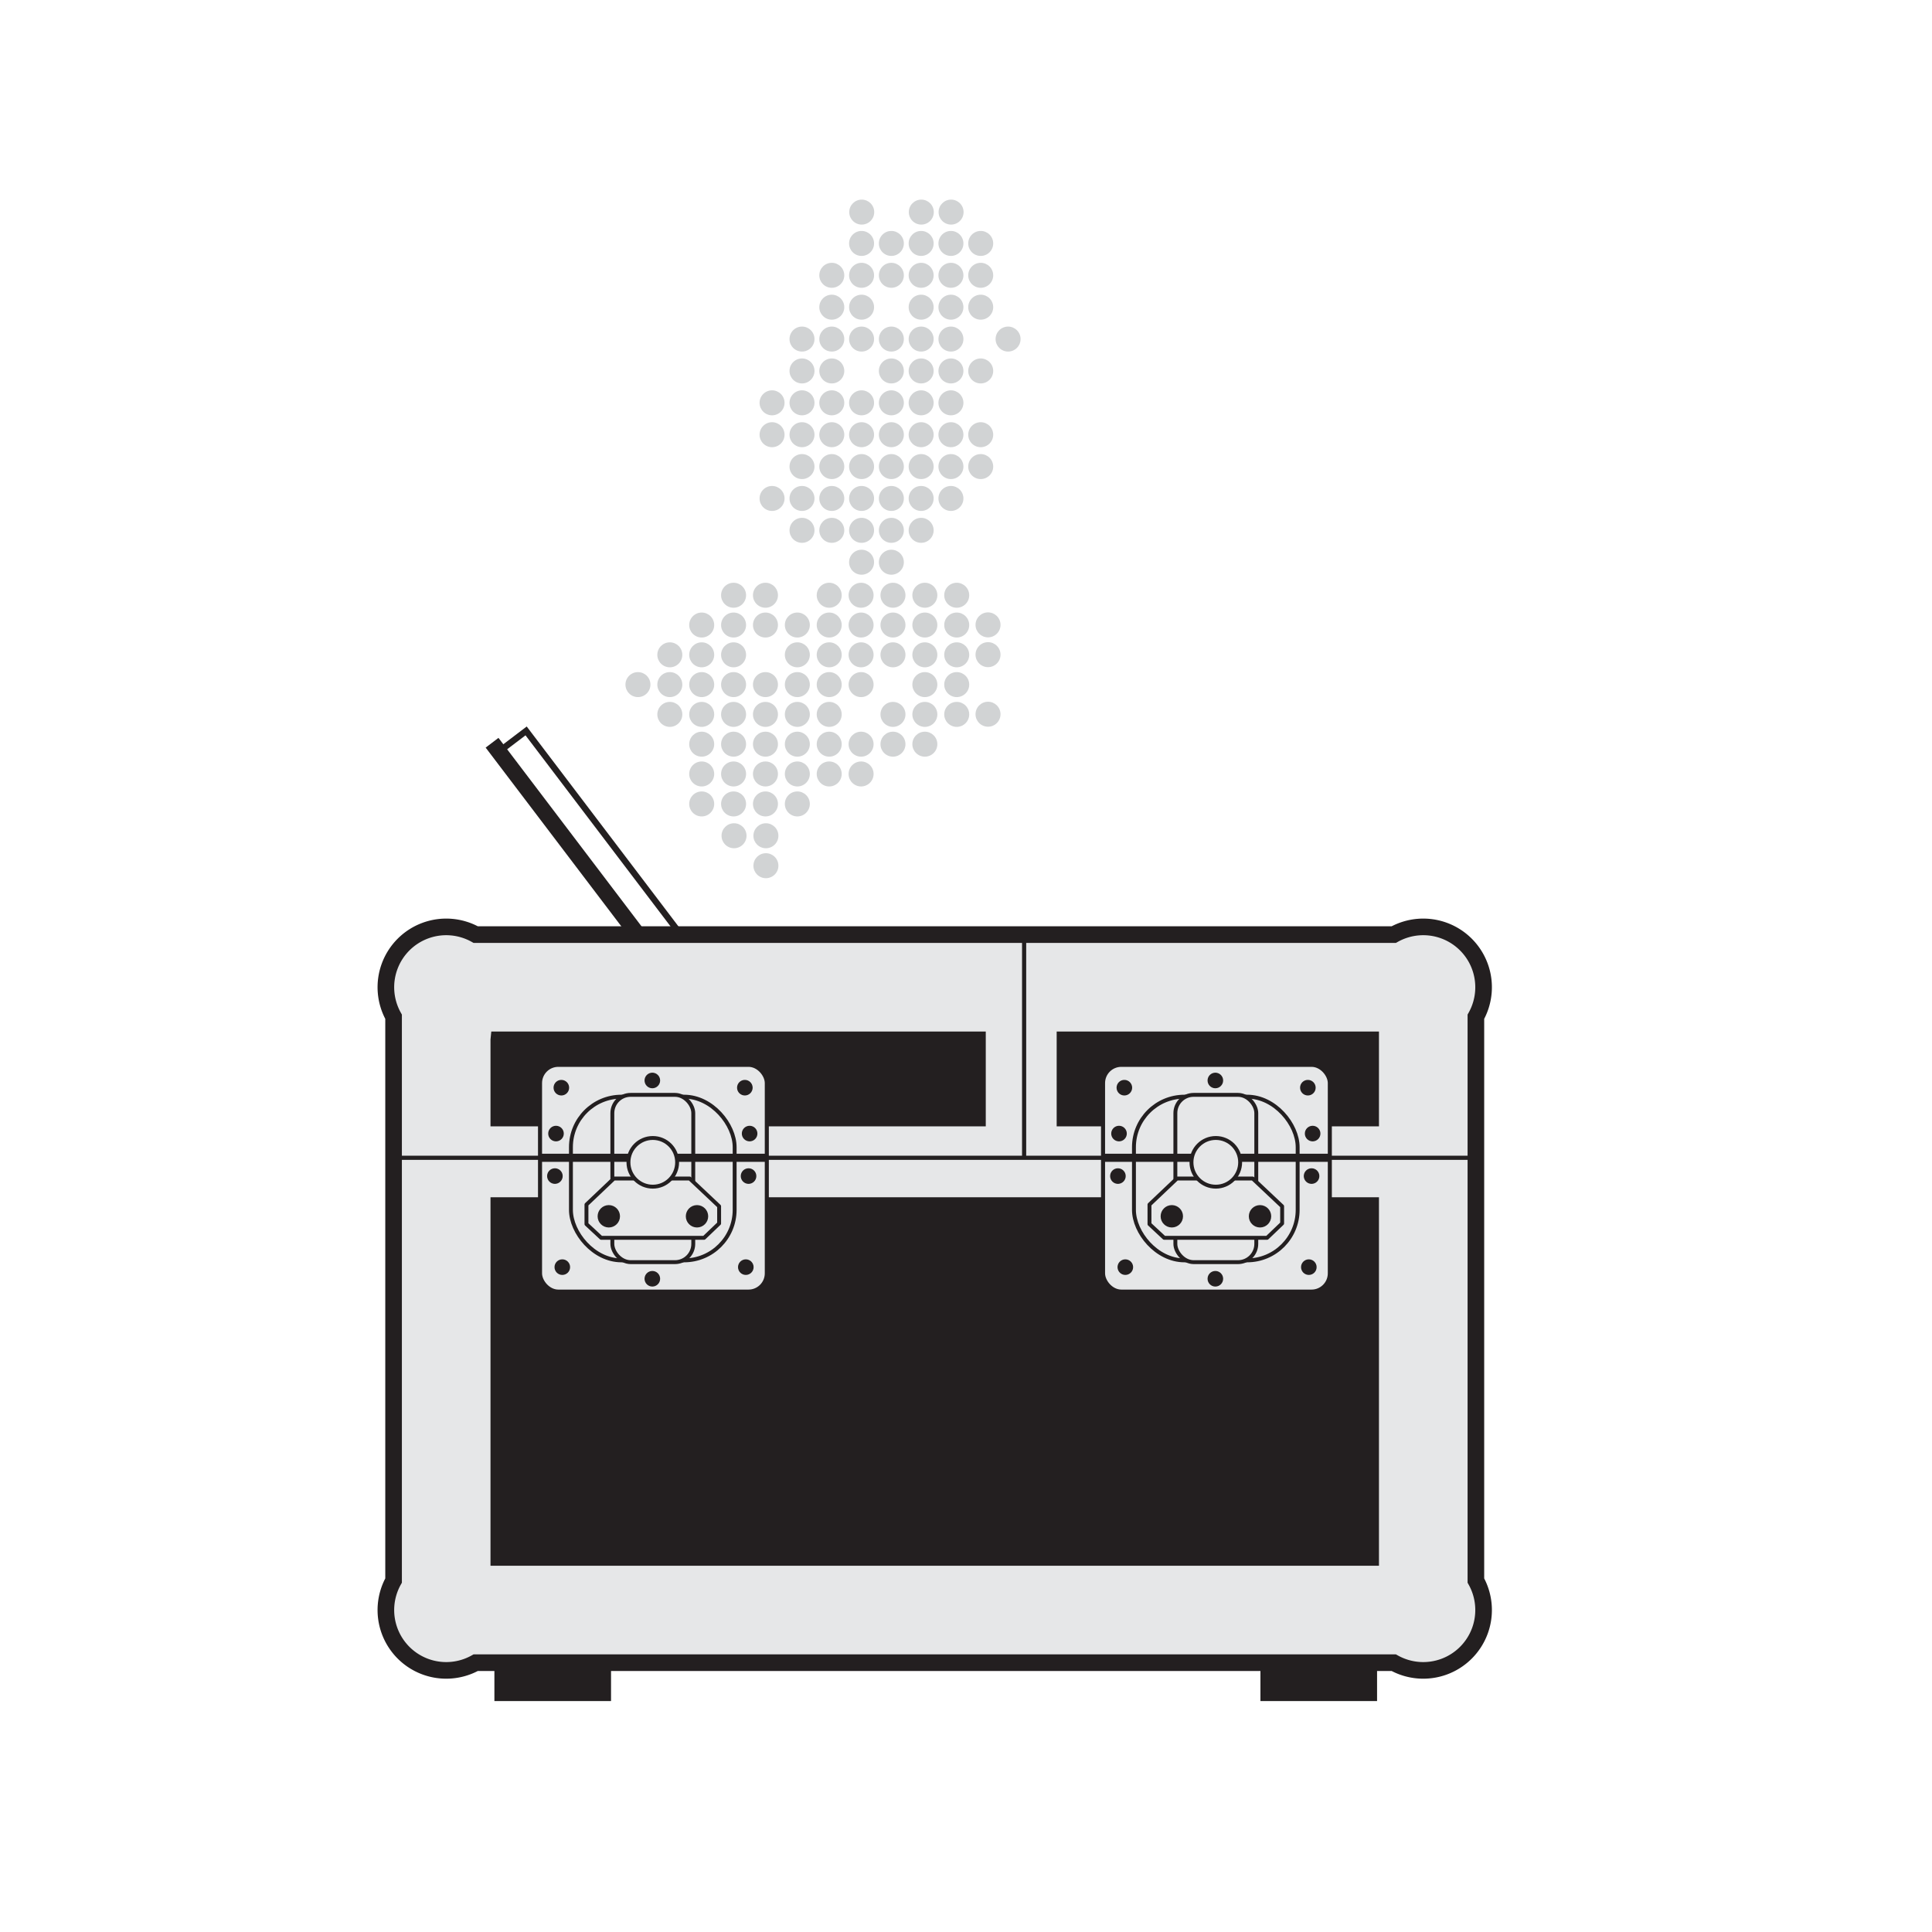 <svg id="Layer_1" data-name="Layer 1" xmlns="http://www.w3.org/2000/svg" viewBox="0 0 600 600"><defs><style>.cls-1,.cls-5{fill:none;}.cls-1,.cls-10,.cls-11,.cls-3,.cls-5,.cls-6,.cls-7,.cls-8,.cls-9{stroke:#231f20;}.cls-1,.cls-10,.cls-11,.cls-3,.cls-5,.cls-6,.cls-7,.cls-9{stroke-miterlimit:10;}.cls-1{stroke-width:1.96px;}.cls-10,.cls-11,.cls-2,.cls-9{fill:#231f20;}.cls-3,.cls-4,.cls-6,.cls-7,.cls-8{fill:#e6e7e8;}.cls-3{stroke-width:5.16px;}.cls-5{stroke-width:1.29px;}.cls-6{stroke-width:1.26px;}.cls-7,.cls-8{stroke-width:1.21px;}.cls-8{stroke-linejoin:round;}.cls-9{stroke-width:0.51px;}.cls-10{stroke-width:0.36px;}.cls-11{stroke-width:2.52px;}.cls-12{fill:#d1d3d4;}</style></defs><title>hazers</title><rect class="cls-1" x="143.45" y="256.55" width="79.49" height="10.64" transform="translate(281.01 -42.38) rotate(52.8)"/><rect class="cls-2" x="135.79" y="262.49" width="86.17" height="5" transform="translate(281.79 -37.71) rotate(52.8)"/><rect class="cls-2" x="139.88" y="309.22" width="298.31" height="189.17"/><path class="cls-3" d="M458.35,315.76a18.74,18.74,0,0,0-25.51-25.51H147.74a18.74,18.74,0,0,0-25.51,25.51V490.85a18.74,18.74,0,0,0,25.51,25.51h285.1a18.74,18.74,0,0,0,25.51-25.51V315.76Zm-303.44,7.17H425.67V483.68H154.91V322.94Z"/><rect class="cls-4" x="133.74" y="349.8" width="309.23" height="22.02"/><rect class="cls-4" x="281.01" y="320.33" width="72.29" height="22.02" transform="translate(648.49 14.18) rotate(90)"/><rect class="cls-2" x="153.54" y="515.55" width="36.22" height="12.73"/><rect class="cls-2" x="391.44" y="515.55" width="36.22" height="12.73"/><line class="cls-5" x1="122.22" y1="359.56" x2="458.35" y2="359.56"/><line class="cls-5" x1="318.05" y1="291.08" x2="318.05" y2="359.56"/><rect class="cls-6" x="167.71" y="330.69" width="70.43" height="70.43" rx="5.67" ry="5.67"/><rect class="cls-7" x="177.31" y="340.58" width="50.84" height="50.84" rx="15.69" ry="15.69"/><rect class="cls-7" x="190.17" y="340.02" width="25.13" height="51.95" rx="5.67" ry="5.67"/><polygon class="cls-8" points="218.65 384.42 186.71 384.42 182.13 380.16 182.13 374.09 190.65 366 214.18 366 223.33 374.62 223.33 379.95 218.65 384.42"/><circle class="cls-9" cx="216.46" cy="377.73" r="3.22"/><circle class="cls-9" cx="189.07" cy="377.73" r="3.22"/><circle class="cls-10" cx="174.63" cy="393.52" r="2.24"/><circle class="cls-10" cx="231.62" cy="393.52" r="2.24"/><circle class="cls-10" cx="172.33" cy="365.24" r="2.24"/><circle class="cls-10" cx="232.47" cy="365.24" r="2.24"/><circle class="cls-10" cx="172.67" cy="352.04" r="2.24"/><circle class="cls-10" cx="232.8" cy="352.04" r="2.24"/><circle class="cls-10" cx="174.33" cy="337.79" r="2.24"/><circle class="cls-10" cx="231.32" cy="337.79" r="2.24"/><circle class="cls-10" cx="202.59" cy="335.55" r="2.24"/><circle class="cls-10" cx="202.59" cy="397.13" r="2.24"/><line class="cls-11" x1="167.71" y1="359.56" x2="238.14" y2="359.56"/><circle class="cls-7" cx="202.73" cy="360.97" r="7.56"/><rect class="cls-6" x="342.56" y="330.69" width="70.43" height="70.43" rx="5.67" ry="5.67"/><rect class="cls-7" x="352.16" y="340.58" width="50.84" height="50.84" rx="15.69" ry="15.69"/><rect class="cls-7" x="365.02" y="340.02" width="25.13" height="51.95" rx="5.67" ry="5.67"/><polygon class="cls-8" points="393.5 384.42 361.56 384.42 356.98 380.16 356.98 374.09 365.5 366 389.03 366 398.18 374.62 398.18 379.95 393.5 384.42"/><circle class="cls-9" cx="391.31" cy="377.73" r="3.22"/><circle class="cls-9" cx="363.92" cy="377.73" r="3.22"/><circle class="cls-10" cx="349.48" cy="393.52" r="2.24"/><circle class="cls-10" cx="406.47" cy="393.52" r="2.24"/><circle class="cls-10" cx="347.18" cy="365.24" r="2.24"/><circle class="cls-10" cx="407.32" cy="365.24" r="2.24"/><circle class="cls-10" cx="347.52" cy="352.04" r="2.24"/><circle class="cls-10" cx="407.65" cy="352.04" r="2.24"/><circle class="cls-10" cx="349.18" cy="337.79" r="2.24"/><circle class="cls-10" cx="406.17" cy="337.79" r="2.24"/><circle class="cls-10" cx="377.44" cy="335.55" r="2.24"/><circle class="cls-10" cx="377.44" cy="397.13" r="2.24"/><line class="cls-11" x1="342.56" y1="359.56" x2="412.99" y2="359.56"/><circle class="cls-7" cx="377.58" cy="360.97" r="7.56"/><circle class="cls-12" cx="297.12" cy="184.86" r="3.88"/><circle class="cls-12" cx="287.22" cy="184.86" r="3.88"/><circle class="cls-12" cx="277.32" cy="184.86" r="3.88"/><circle class="cls-12" cx="267.42" cy="184.86" r="3.88"/><circle class="cls-12" cx="257.52" cy="184.86" r="3.88"/><circle class="cls-12" cx="237.72" cy="184.86" r="3.88"/><circle class="cls-12" cx="227.82" cy="184.86" r="3.88"/><circle class="cls-12" cx="297.12" cy="194.11" r="3.88"/><circle class="cls-12" cx="287.22" cy="194.11" r="3.88"/><circle class="cls-12" cx="277.32" cy="194.11" r="3.88"/><circle class="cls-12" cx="267.42" cy="194.11" r="3.88"/><circle class="cls-12" cx="257.52" cy="194.11" r="3.88"/><circle class="cls-12" cx="247.62" cy="194.11" r="3.88"/><circle class="cls-12" cx="237.72" cy="194.11" r="3.88"/><circle class="cls-12" cx="227.82" cy="194.11" r="3.88"/><circle class="cls-12" cx="217.92" cy="194.11" r="3.88"/><circle class="cls-12" cx="297.12" cy="203.36" r="3.88"/><circle class="cls-12" cx="287.22" cy="203.36" r="3.88"/><circle class="cls-12" cx="277.32" cy="203.36" r="3.88"/><circle class="cls-12" cx="267.42" cy="203.36" r="3.88"/><circle class="cls-12" cx="257.52" cy="203.36" r="3.88"/><circle class="cls-12" cx="247.62" cy="203.36" r="3.88"/><circle class="cls-12" cx="227.82" cy="203.36" r="3.88"/><circle class="cls-12" cx="217.92" cy="203.36" r="3.88"/><circle class="cls-12" cx="208.02" cy="203.36" r="3.88"/><circle class="cls-12" cx="198.12" cy="212.61" r="3.88"/><circle class="cls-12" cx="297.12" cy="212.61" r="3.88"/><circle class="cls-12" cx="287.22" cy="212.61" r="3.88"/><circle class="cls-12" cx="267.42" cy="212.61" r="3.88"/><circle class="cls-12" cx="257.52" cy="212.61" r="3.88"/><circle class="cls-12" cx="247.62" cy="212.61" r="3.88"/><circle class="cls-12" cx="237.72" cy="212.61" r="3.88"/><circle class="cls-12" cx="227.82" cy="212.61" r="3.88"/><circle class="cls-12" cx="217.92" cy="212.61" r="3.88"/><circle class="cls-12" cx="208.02" cy="212.61" r="3.88"/><circle class="cls-12" cx="297.12" cy="221.86" r="3.88"/><circle class="cls-12" cx="287.22" cy="221.86" r="3.88"/><circle class="cls-12" cx="277.32" cy="221.86" r="3.88"/><circle class="cls-12" cx="257.52" cy="221.86" r="3.88"/><circle class="cls-12" cx="247.62" cy="221.86" r="3.88"/><circle class="cls-12" cx="237.72" cy="221.86" r="3.88"/><circle class="cls-12" cx="227.82" cy="221.86" r="3.88"/><circle class="cls-12" cx="217.92" cy="221.86" r="3.88"/><circle class="cls-12" cx="208.02" cy="221.86" r="3.88"/><circle class="cls-12" cx="287.22" cy="231.11" r="3.88"/><circle class="cls-12" cx="277.32" cy="231.11" r="3.88"/><circle class="cls-12" cx="267.42" cy="231.11" r="3.88"/><circle class="cls-12" cx="257.52" cy="231.11" r="3.88"/><circle class="cls-12" cx="247.62" cy="231.11" r="3.88"/><circle class="cls-12" cx="237.72" cy="231.11" r="3.88"/><circle class="cls-12" cx="227.82" cy="231.11" r="3.88"/><circle class="cls-12" cx="217.92" cy="231.11" r="3.88"/><circle class="cls-12" cx="267.42" cy="240.36" r="3.88"/><circle class="cls-12" cx="257.52" cy="240.36" r="3.88"/><circle class="cls-12" cx="247.62" cy="240.36" r="3.88"/><circle class="cls-12" cx="237.72" cy="240.36" r="3.88"/><circle class="cls-12" cx="227.82" cy="240.36" r="3.88"/><circle class="cls-12" cx="217.92" cy="240.36" r="3.88"/><circle class="cls-12" cx="247.62" cy="249.67" r="3.88"/><circle class="cls-12" cx="237.72" cy="249.67" r="3.88"/><circle class="cls-12" cx="227.82" cy="249.67" r="3.88"/><circle class="cls-12" cx="217.92" cy="249.67" r="3.88"/><circle class="cls-12" cx="306.84" cy="194.06" r="3.88"/><circle class="cls-12" cx="306.84" cy="203.31" r="3.88"/><circle class="cls-12" cx="306.84" cy="221.81" r="3.88"/><circle class="cls-12" cx="304.57" cy="75.6" r="3.88"/><circle class="cls-12" cx="304.57" cy="85.5" r="3.88"/><circle class="cls-12" cx="304.57" cy="95.4" r="3.88"/><circle class="cls-12" cx="313.07" cy="105.3" r="3.88"/><circle class="cls-12" cx="304.57" cy="115.2" r="3.88"/><circle class="cls-12" cx="304.57" cy="135" r="3.88"/><circle class="cls-12" cx="304.57" cy="144.9" r="3.88"/><circle class="cls-12" cx="295.32" cy="75.6" r="3.88"/><circle class="cls-12" cx="295.32" cy="85.5" r="3.88"/><circle class="cls-12" cx="295.32" cy="95.4" r="3.88"/><circle class="cls-12" cx="295.32" cy="105.3" r="3.88"/><circle class="cls-12" cx="295.32" cy="115.2" r="3.88"/><circle class="cls-12" cx="295.32" cy="125.1" r="3.88"/><circle class="cls-12" cx="295.32" cy="135" r="3.88"/><circle class="cls-12" cx="295.32" cy="144.9" r="3.88"/><circle class="cls-12" cx="295.32" cy="154.8" r="3.88"/><circle class="cls-12" cx="286.07" cy="75.6" r="3.88"/><circle class="cls-12" cx="286.07" cy="85.5" r="3.88"/><circle class="cls-12" cx="286.07" cy="95.4" r="3.88"/><circle class="cls-12" cx="286.07" cy="105.3" r="3.88"/><circle class="cls-12" cx="286.07" cy="115.2" r="3.88"/><circle class="cls-12" cx="286.07" cy="125.1" r="3.88"/><circle class="cls-12" cx="286.07" cy="135" r="3.88"/><circle class="cls-12" cx="286.07" cy="144.9" r="3.88"/><circle class="cls-12" cx="286.07" cy="154.8" r="3.88"/><circle class="cls-12" cx="286.07" cy="164.7" r="3.88"/><circle class="cls-12" cx="276.82" cy="174.6" r="3.88"/><circle class="cls-12" cx="276.82" cy="75.6" r="3.88"/><circle class="cls-12" cx="276.82" cy="85.5" r="3.88"/><circle class="cls-12" cx="276.82" cy="105.3" r="3.88"/><circle class="cls-12" cx="276.82" cy="115.2" r="3.88"/><circle class="cls-12" cx="276.82" cy="125.1" r="3.88"/><circle class="cls-12" cx="276.82" cy="135" r="3.88"/><circle class="cls-12" cx="276.82" cy="144.9" r="3.88"/><circle class="cls-12" cx="276.82" cy="154.8" r="3.88"/><circle class="cls-12" cx="276.82" cy="164.7" r="3.88"/><circle class="cls-12" cx="267.57" cy="174.6" r="3.88"/><circle class="cls-12" cx="267.57" cy="75.6" r="3.88"/><circle class="cls-12" cx="267.57" cy="85.5" r="3.88"/><circle class="cls-12" cx="267.57" cy="95.4" r="3.88"/><circle class="cls-12" cx="267.57" cy="105.3" r="3.88"/><circle class="cls-12" cx="267.57" cy="125.1" r="3.88"/><circle class="cls-12" cx="267.57" cy="135" r="3.88"/><circle class="cls-12" cx="267.57" cy="144.9" r="3.88"/><circle class="cls-12" cx="267.57" cy="154.8" r="3.88"/><circle class="cls-12" cx="267.57" cy="164.7" r="3.88"/><circle class="cls-12" cx="258.32" cy="85.5" r="3.88"/><circle class="cls-12" cx="258.32" cy="95.4" r="3.88"/><circle class="cls-12" cx="258.32" cy="105.3" r="3.88"/><circle class="cls-12" cx="258.32" cy="115.2" r="3.88"/><circle class="cls-12" cx="258.32" cy="125.1" r="3.88"/><circle class="cls-12" cx="258.32" cy="135" r="3.88"/><circle class="cls-12" cx="258.32" cy="144.9" r="3.88"/><circle class="cls-12" cx="258.32" cy="154.8" r="3.88"/><circle class="cls-12" cx="258.32" cy="164.7" r="3.88"/><circle class="cls-12" cx="249.07" cy="105.3" r="3.88"/><circle class="cls-12" cx="249.07" cy="115.2" r="3.88"/><circle class="cls-12" cx="249.07" cy="125.1" r="3.88"/><circle class="cls-12" cx="249.07" cy="135" r="3.88"/><circle class="cls-12" cx="249.07" cy="144.9" r="3.88"/><circle class="cls-12" cx="249.07" cy="154.8" r="3.88"/><circle class="cls-12" cx="249.07" cy="164.7" r="3.88"/><circle class="cls-12" cx="239.77" cy="125.1" r="3.88"/><circle class="cls-12" cx="239.77" cy="135" r="3.88"/><circle class="cls-12" cx="239.77" cy="154.8" r="3.88"/><circle class="cls-12" cx="295.37" cy="65.87" r="3.88"/><circle class="cls-12" cx="286.12" cy="65.87" r="3.88"/><circle class="cls-12" cx="267.62" cy="65.87" r="3.88"/><circle class="cls-12" cx="237.86" cy="259.55" r="3.88"/><circle class="cls-12" cx="227.96" cy="259.55" r="3.88"/><circle class="cls-12" cx="237.86" cy="268.85" r="3.88"/></svg>